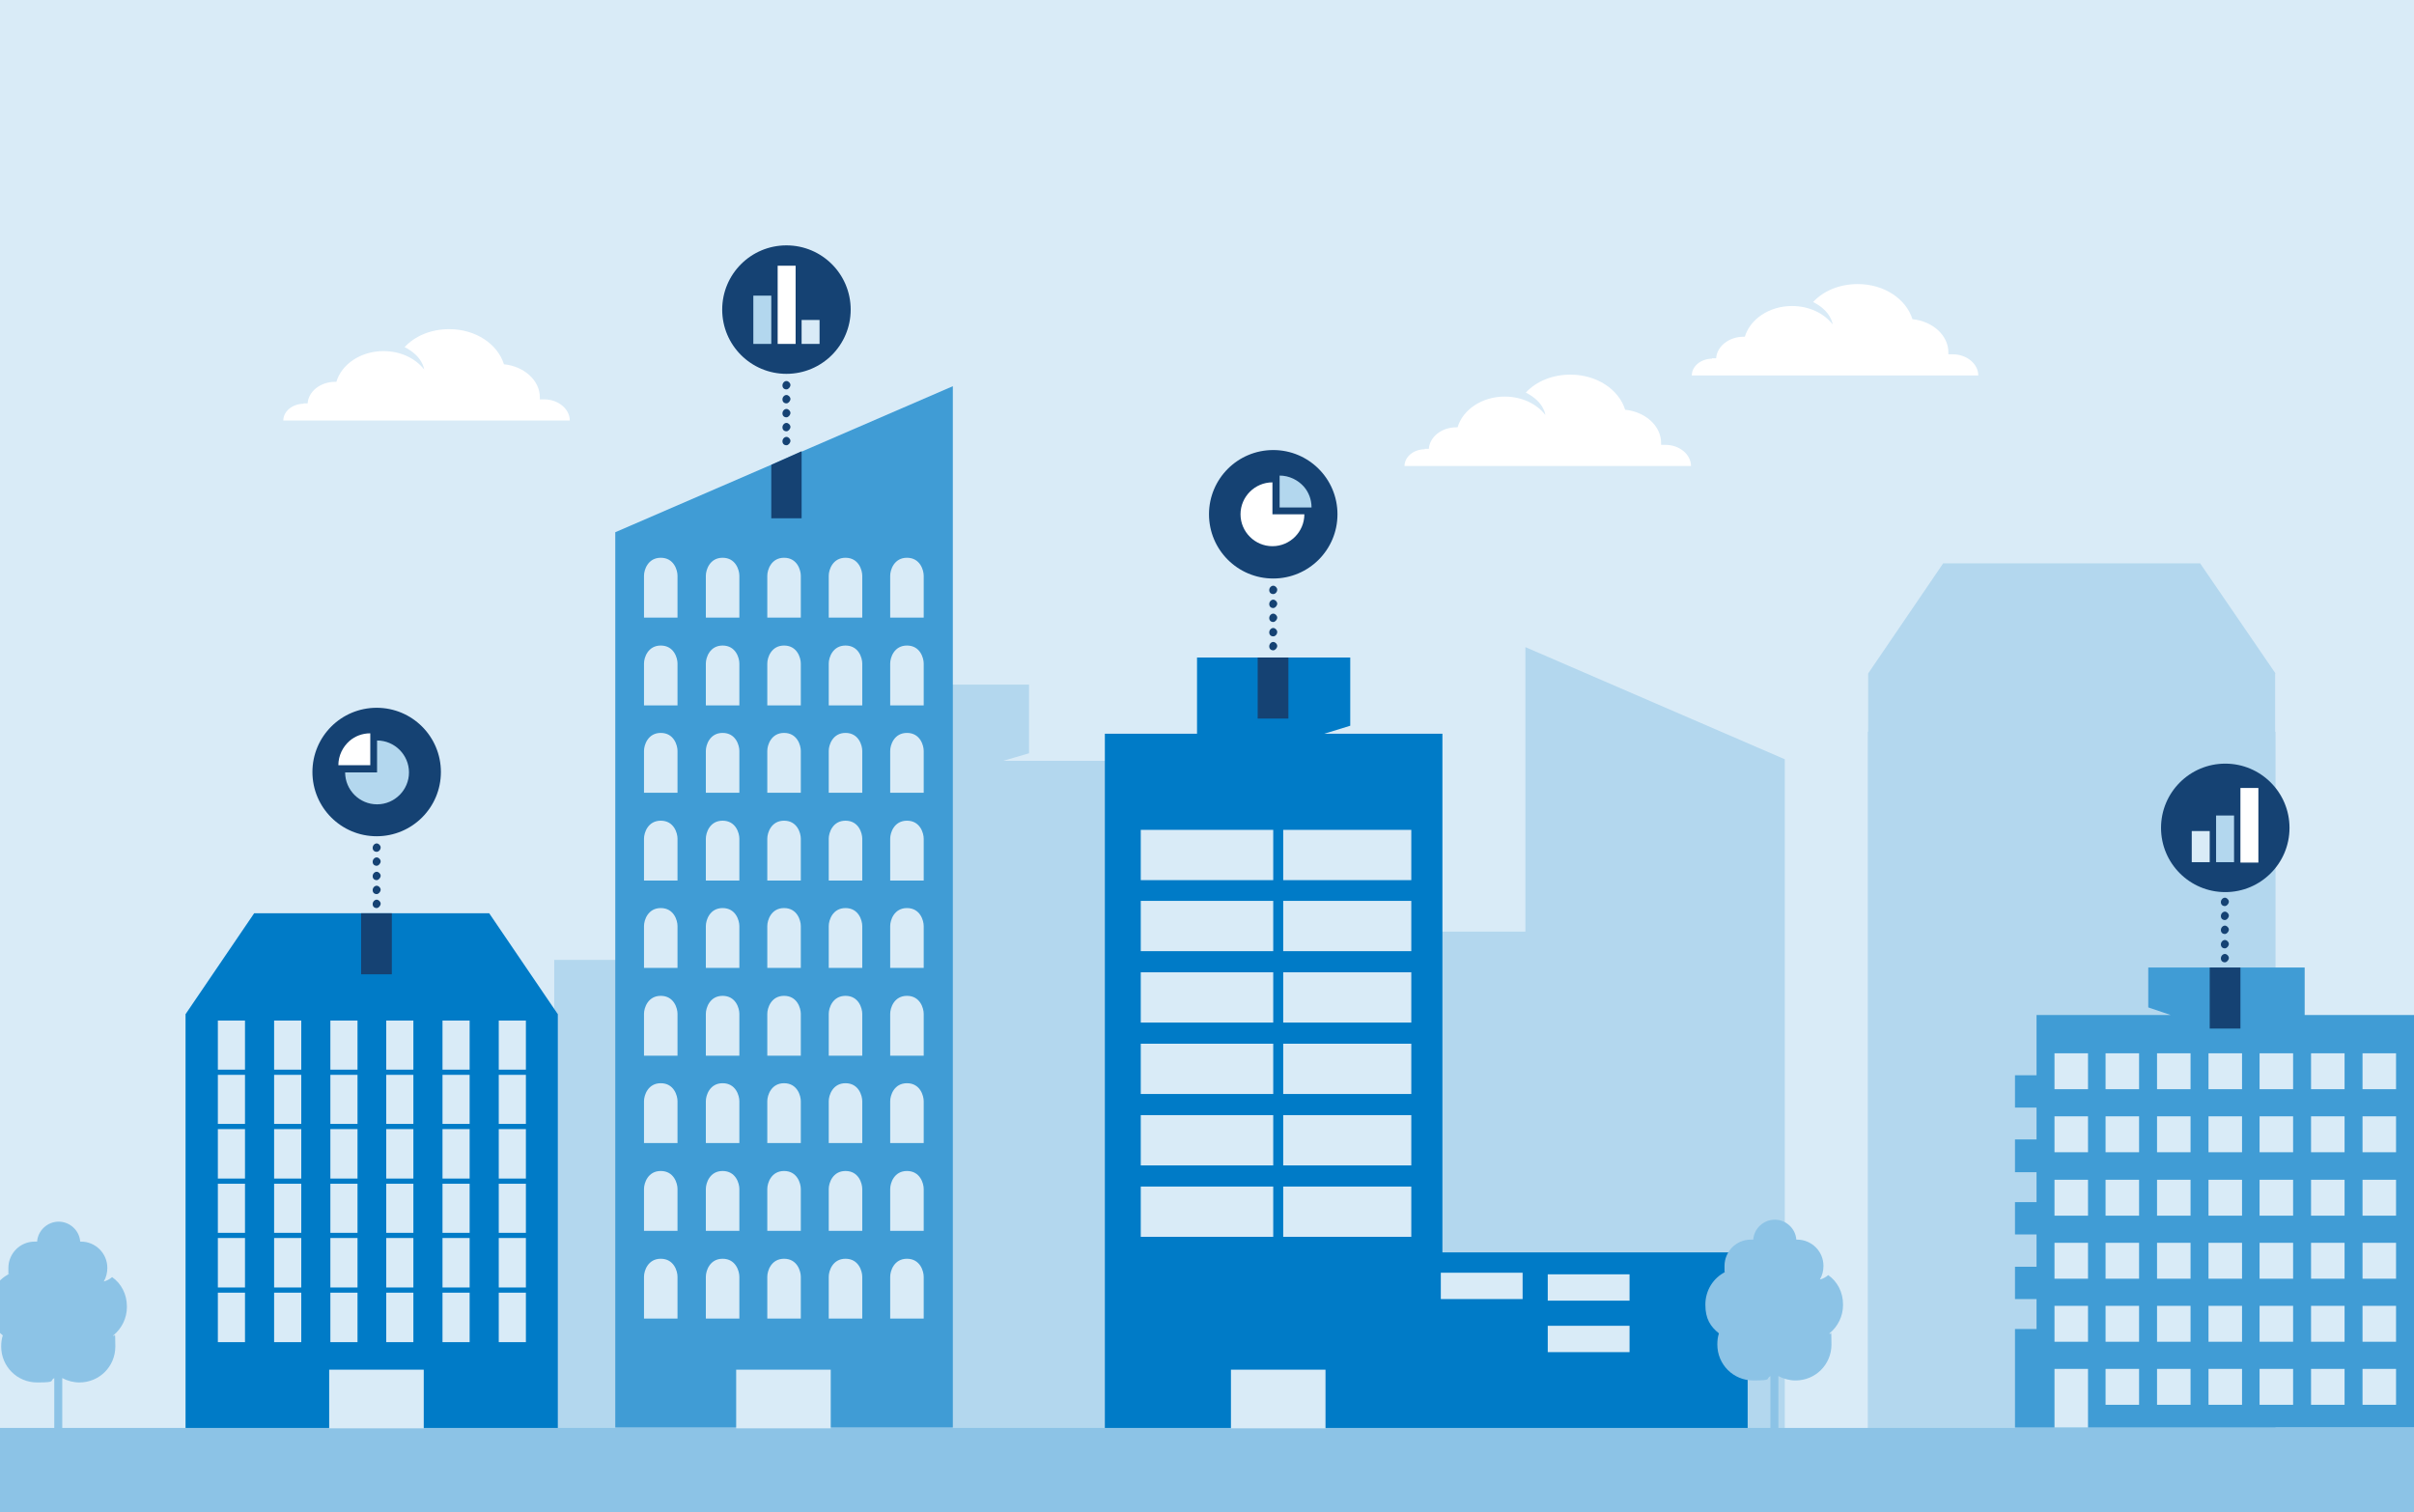 <?xml version="1.0" encoding="UTF-8"?>
<svg xmlns="http://www.w3.org/2000/svg" version="1.1" viewBox="0 0 605 379">
  <rect x="0" y="0" width="605" height="379" fill="#333333" stroke="none"/>
  <defs>
    <style>
      .cls-1 {
        fill: #007bc7;
      }

      .cls-1, .cls-2, .cls-3, .cls-4, .cls-5, .cls-6, .cls-7 {
        stroke-width: 0px;
      }

      .cls-2 {
        fill: #b3d7ee;
      }

      .cls-3 {
        fill: #154273;
      }

      .cls-4 {
        fill: #409cd5;
      }

      .cls-5 {
        fill: #d9ebf7;
      }

      .cls-6 {
        fill: #8cc3e6;
      }

      .cls-7 {
        fill: #fff;
      }
    </style>
  </defs>
  <g id="Achtergrond">
    <rect class="cls-5" width="605" height="378.6"/>
  </g>
  <g id="Skyline">
    <polygon class="cls-2" points="386.1 252.6 392.5 250.7 392.5 233.5 354.1 233.5 354.1 252.6 331 252.6 331 370.7 437 370.7 438 252.6 386.1 252.6"/>
    <polygon class="cls-2" points="170.8 259.7 177.3 257.8 177.3 240.6 138.9 240.6 138.9 259.7 115.8 259.7 115.8 372.2 200.4 372.2 200.4 259.7 170.8 259.7"/>
    <polygon class="cls-2" points="251.4 190.7 257.9 188.8 257.9 171.6 219.4 171.6 219.4 190.7 196.4 190.7 196.4 365.5 280.9 365.5 280.9 190.7 251.4 190.7"/>
    <polygon class="cls-1" points="122.6 228.9 93.2 228.9 63.7 228.9 46.5 254.2 46.5 254.2 46.5 358 139.8 358 139.8 254.2 139.8 254.2 122.6 228.9"/>
    <polygon class="cls-2" points="570.2 168.8 570.3 168.8 551.4 141.2 519.2 141.2 487 141.2 468.2 168.8 468.2 183.4 468.1 183.4 468.1 358.2 570.3 358.5 570.3 183.4 570.2 183.4 570.2 168.8"/>
    <polygon class="cls-4" points="154.2 133.4 154.2 357.8 238.8 357.8 238.8 96.8 154.2 133.4"/>
    <polygon class="cls-2" points="447.3 190.3 447.3 362.6 382.3 362.6 382.3 162.2 447.3 190.3"/>
    <g>
      <polygon class="cls-1" points="331.9 183.9 338.4 181.9 338.4 164.8 300 164.8 300 183.9 276.9 183.9 276.9 358.7 361.5 358.7 361.5 183.9 331.9 183.9"/>
      <rect class="cls-5" x="285.9" y="208" width="67.8" height="12.6"/>
      <rect class="cls-5" x="285.9" y="225.8" width="67.8" height="12.6"/>
      <rect class="cls-5" x="285.9" y="243.7" width="67.8" height="12.6"/>
      <rect class="cls-5" x="285.9" y="261.6" width="67.8" height="12.6"/>
      <rect class="cls-5" x="285.9" y="279.5" width="67.8" height="12.6"/>
      <rect class="cls-5" x="285.9" y="297.4" width="67.8" height="12.6"/>
    </g>
    <rect class="cls-1" x="319.1" y="199.1" width="2.5" height="118.9"/>
    <g>
      <rect class="cls-1" x="361.1" y="313.9" width="76.9" height="45.8"/>
      <rect class="cls-5" x="361.1" y="319" width="20.5" height="6.6"/>
      <rect class="cls-5" x="387.9" y="319.4" width="20.5" height="6.6"/>
      <rect class="cls-5" x="387.9" y="332.3" width="20.5" height="6.6"/>
    </g>
    <path class="cls-7" d="M76,101.1c.4,0,.7,0,1.1,0,.2-3,3.2-5.4,6.9-5.4,0,0,.2,0,.3,0,1.3-4.4,6.1-7.7,11.8-7.7,4.3,0,8,1.8,10.2,4.6,0,0-.3-3.3-4.9-5.6,2.6-2.8,6.6-4.5,11.2-4.5,6.6,0,12.1,3.7,13.7,8.8,5,.5,9,4,9,8.3,0,.2,0,.3,0,.5.3,0,.7,0,1.1,0,3.5,0,6.4,2.4,6.4,5.3h-71.8c0-2.3,2.3-4.2,5.1-4.2Z"/>
    <path class="cls-7" d="M429,89.8c.4,0,.7,0,1.1,0,.2-3,3.2-5.4,6.9-5.4,0,0,.2,0,.3,0,1.3-4.4,6.1-7.7,11.8-7.7,4.3,0,8,1.8,10.2,4.6,0,0-.3-3.3-4.9-5.6,2.6-2.8,6.6-4.5,11.2-4.5,6.6,0,12.1,3.7,13.7,8.8,5,.5,9,4,9,8.3s0,.3,0,.5c.3,0,.7,0,1.1,0,3.5,0,6.4,2.4,6.4,5.3h-71.8c0-2.3,2.3-4.2,5.1-4.2Z"/>
    <path class="cls-7" d="M357,112.5c.4,0,.7,0,1.1,0,.2-3,3.2-5.4,6.9-5.4,0,0,.2,0,.3,0,1.3-4.4,6.1-7.7,11.8-7.7,4.3,0,8,1.8,10.2,4.6,0,0-.3-3.3-4.9-5.6,2.6-2.8,6.6-4.5,11.2-4.5,6.6,0,12.1,3.7,13.7,8.8,5,.5,9,4,9,8.3s0,.3,0,.5c.3,0,.7,0,1.1,0,3.5,0,6.4,2.4,6.4,5.3h-71.8c0-2.3,2.3-4.2,5.1-4.2Z"/>
    <rect class="cls-6" y="357.9" width="605" height="21.1"/>
    <rect class="cls-3" x="315.2" y="164.8" width="7.7" height="15.3"/>
    <polygon class="cls-3" points="200.9 129.9 193.3 129.9 193.3 116.5 200.9 113.1 200.9 129.9"/>
    <rect class="cls-3" x="90.5" y="228.9" width="7.7" height="15.3"/>
    <rect class="cls-5" x="184.5" y="343.3" width="23.7" height="14.7"/>
    <rect class="cls-5" x="82.5" y="343.3" width="23.7" height="14.7"/>
    <rect class="cls-5" x="308.5" y="343.3" width="23.7" height="14.7"/>
    <polygon class="cls-4" points="577.6 254.4 577.6 242.5 538.4 242.5 538.4 252.5 544 254.4 538.4 254.4 510.4 254.4 510.4 269.5 505 269.5 505 277.6 510.4 277.6 510.4 285.6 505 285.6 505 293.8 510.4 293.8 510.4 301.3 505 301.3 505 309.4 510.4 309.4 510.4 317.5 505 317.5 505 325.6 510.4 325.6 510.4 333.1 505 333.1 505 357.8 605 357.8 605 254.4 577.6 254.4"/>
    <rect class="cls-3" x="553.8" y="242.5" width="7.7" height="15.3"/>
    <g>
      <rect class="cls-5" x="514.9" y="311.5" width="8.4" height="9"/>
      <rect class="cls-5" x="527.7" y="311.5" width="8.4" height="9"/>
      <rect class="cls-5" x="540.6" y="311.5" width="8.4" height="9"/>
      <rect class="cls-5" x="553.5" y="311.5" width="8.4" height="9"/>
      <rect class="cls-5" x="566.3" y="311.5" width="8.4" height="9"/>
      <rect class="cls-5" x="579.2" y="311.5" width="8.4" height="9"/>
      <rect class="cls-5" x="592.1" y="311.5" width="8.4" height="9"/>
    </g>
    <g>
      <rect class="cls-5" x="514.9" y="327.3" width="8.4" height="9"/>
      <rect class="cls-5" x="527.7" y="327.3" width="8.4" height="9"/>
      <rect class="cls-5" x="540.6" y="327.3" width="8.4" height="9"/>
      <rect class="cls-5" x="553.5" y="327.3" width="8.4" height="9"/>
      <rect class="cls-5" x="566.3" y="327.3" width="8.4" height="9"/>
      <rect class="cls-5" x="579.2" y="327.3" width="8.4" height="9"/>
      <rect class="cls-5" x="592.1" y="327.3" width="8.4" height="9"/>
    </g>
    <g>
      <rect class="cls-5" x="527.7" y="343.1" width="8.4" height="9"/>
      <rect class="cls-5" x="540.6" y="343.1" width="8.4" height="9"/>
      <rect class="cls-5" x="553.5" y="343.1" width="8.4" height="9"/>
      <rect class="cls-5" x="566.3" y="343.1" width="8.4" height="9"/>
      <rect class="cls-5" x="579.2" y="343.1" width="8.4" height="9"/>
      <rect class="cls-5" x="592.1" y="343.1" width="8.4" height="9"/>
    </g>
    <g>
      <rect class="cls-5" x="514.9" y="295.7" width="8.4" height="9"/>
      <rect class="cls-5" x="527.7" y="295.7" width="8.4" height="9"/>
      <rect class="cls-5" x="540.6" y="295.7" width="8.4" height="9"/>
      <rect class="cls-5" x="553.5" y="295.7" width="8.4" height="9"/>
      <rect class="cls-5" x="566.3" y="295.7" width="8.4" height="9"/>
      <rect class="cls-5" x="579.2" y="295.7" width="8.4" height="9"/>
      <rect class="cls-5" x="592.1" y="295.7" width="8.4" height="9"/>
    </g>
    <g>
      <rect class="cls-5" x="514.9" y="264" width="8.4" height="9"/>
      <rect class="cls-5" x="527.7" y="264" width="8.4" height="9"/>
      <rect class="cls-5" x="540.6" y="264" width="8.4" height="9"/>
      <rect class="cls-5" x="553.5" y="264" width="8.4" height="9"/>
      <rect class="cls-5" x="566.3" y="264" width="8.4" height="9"/>
      <rect class="cls-5" x="579.2" y="264" width="8.4" height="9"/>
      <rect class="cls-5" x="592.1" y="264" width="8.4" height="9"/>
    </g>
    <g>
      <rect class="cls-5" x="514.9" y="279.8" width="8.4" height="9"/>
      <rect class="cls-5" x="527.7" y="279.8" width="8.4" height="9"/>
      <rect class="cls-5" x="540.6" y="279.8" width="8.4" height="9"/>
      <rect class="cls-5" x="553.5" y="279.8" width="8.4" height="9"/>
      <rect class="cls-5" x="566.3" y="279.8" width="8.4" height="9"/>
      <rect class="cls-5" x="579.2" y="279.8" width="8.4" height="9"/>
      <rect class="cls-5" x="592.1" y="279.8" width="8.4" height="9"/>
    </g>
    <rect class="cls-5" x="514.9" y="343.1" width="8.4" height="14.7"/>
    <g>
      <path class="cls-5" d="M169.8,320c0-1.4-.9-4.5-4.2-4.5-3.2,0-4.2,3-4.2,4.5,0,2.6,0,10.5,0,10.5h8.4s0-7.9,0-10.5Z"/>
      <path class="cls-5" d="M185.3,320c0-1.4-.9-4.5-4.2-4.5-3.2,0-4.2,3-4.2,4.5,0,2.6,0,10.5,0,10.5h8.4s0-7.9,0-10.5Z"/>
      <path class="cls-5" d="M200.7,320c0-1.4-.9-4.5-4.2-4.5-3.2,0-4.2,3-4.2,4.5,0,2.6,0,10.5,0,10.5h8.4s0-7.9,0-10.5Z"/>
      <path class="cls-5" d="M216.1,320c0-1.4-.9-4.5-4.2-4.5-3.2,0-4.2,3-4.2,4.5,0,2.6,0,10.5,0,10.5h8.4s0-7.9,0-10.5Z"/>
      <path class="cls-5" d="M231.5,320c0-1.4-.9-4.5-4.2-4.5-3.2,0-4.2,3-4.2,4.5,0,2.6,0,10.5,0,10.5h8.4s0-7.9,0-10.5Z"/>
    </g>
    <g>
      <path class="cls-5" d="M169.8,298c0-1.4-.9-4.5-4.2-4.5-3.2,0-4.2,3-4.2,4.5,0,2.6,0,10.5,0,10.5h8.4s0-7.9,0-10.5Z"/>
      <path class="cls-5" d="M185.3,298c0-1.4-.9-4.5-4.2-4.5-3.2,0-4.2,3-4.2,4.5,0,2.6,0,10.5,0,10.5h8.4s0-7.9,0-10.5Z"/>
      <path class="cls-5" d="M200.7,298c0-1.4-.9-4.5-4.2-4.5-3.2,0-4.2,3-4.2,4.5,0,2.6,0,10.5,0,10.5h8.4s0-7.9,0-10.5Z"/>
      <path class="cls-5" d="M216.1,298c0-1.4-.9-4.5-4.2-4.5-3.2,0-4.2,3-4.2,4.5,0,2.6,0,10.5,0,10.5h8.4s0-7.9,0-10.5Z"/>
      <path class="cls-5" d="M231.5,298c0-1.4-.9-4.5-4.2-4.5-3.2,0-4.2,3-4.2,4.5,0,2.6,0,10.5,0,10.5h8.4s0-7.9,0-10.5Z"/>
    </g>
    <g>
      <path class="cls-5" d="M169.8,276c0-1.4-.9-4.5-4.2-4.5-3.2,0-4.2,3-4.2,4.5,0,2.6,0,10.5,0,10.5h8.4s0-7.9,0-10.5Z"/>
      <path class="cls-5" d="M185.3,276c0-1.4-.9-4.5-4.2-4.5-3.2,0-4.2,3-4.2,4.5,0,2.6,0,10.5,0,10.5h8.4s0-7.9,0-10.5Z"/>
      <path class="cls-5" d="M200.7,276c0-1.4-.9-4.5-4.2-4.5-3.2,0-4.2,3-4.2,4.5,0,2.6,0,10.5,0,10.5h8.4s0-7.9,0-10.5Z"/>
      <path class="cls-5" d="M216.1,276c0-1.4-.9-4.5-4.2-4.5-3.2,0-4.2,3-4.2,4.5,0,2.6,0,10.5,0,10.5h8.4s0-7.9,0-10.5Z"/>
      <path class="cls-5" d="M231.5,276c0-1.4-.9-4.5-4.2-4.5-3.2,0-4.2,3-4.2,4.5,0,2.6,0,10.5,0,10.5h8.4s0-7.9,0-10.5Z"/>
    </g>
    <g>
      <path class="cls-5" d="M169.8,254.1c0-1.4-.9-4.5-4.2-4.5-3.2,0-4.2,3-4.2,4.5,0,2.6,0,10.5,0,10.5h8.4s0-7.9,0-10.5Z"/>
      <path class="cls-5" d="M185.3,254.1c0-1.4-.9-4.5-4.2-4.5-3.2,0-4.2,3-4.2,4.5,0,2.6,0,10.5,0,10.5h8.4s0-7.9,0-10.5Z"/>
      <path class="cls-5" d="M200.7,254.1c0-1.4-.9-4.5-4.2-4.5-3.2,0-4.2,3-4.2,4.5,0,2.6,0,10.5,0,10.5h8.4s0-7.9,0-10.5Z"/>
      <path class="cls-5" d="M216.1,254.1c0-1.4-.9-4.5-4.2-4.5-3.2,0-4.2,3-4.2,4.5,0,2.6,0,10.5,0,10.5h8.4s0-7.9,0-10.5Z"/>
      <path class="cls-5" d="M231.5,254.1c0-1.4-.9-4.5-4.2-4.5-3.2,0-4.2,3-4.2,4.5,0,2.6,0,10.5,0,10.5h8.4s0-7.9,0-10.5Z"/>
    </g>
    <g>
      <path class="cls-5" d="M169.8,232.1c0-1.4-.9-4.5-4.2-4.5-3.2,0-4.2,3-4.2,4.5,0,2.6,0,10.5,0,10.5h8.4s0-7.9,0-10.5Z"/>
      <path class="cls-5" d="M185.3,232.1c0-1.4-.9-4.5-4.2-4.5-3.2,0-4.2,3-4.2,4.5,0,2.6,0,10.5,0,10.5h8.4s0-7.9,0-10.5Z"/>
      <path class="cls-5" d="M200.7,232.1c0-1.4-.9-4.5-4.2-4.5-3.2,0-4.2,3-4.2,4.5,0,2.6,0,10.5,0,10.5h8.4s0-7.9,0-10.5Z"/>
      <path class="cls-5" d="M216.1,232.1c0-1.4-.9-4.5-4.2-4.5-3.2,0-4.2,3-4.2,4.5,0,2.6,0,10.5,0,10.5h8.4s0-7.9,0-10.5Z"/>
      <path class="cls-5" d="M231.5,232.1c0-1.4-.9-4.5-4.2-4.5-3.2,0-4.2,3-4.2,4.5,0,2.6,0,10.5,0,10.5h8.4s0-7.9,0-10.5Z"/>
    </g>
    <g>
      <path class="cls-5" d="M169.8,210.2c0-1.4-.9-4.5-4.2-4.5-3.2,0-4.2,3-4.2,4.5,0,2.6,0,10.5,0,10.5h8.4s0-7.9,0-10.5Z"/>
      <path class="cls-5" d="M185.3,210.2c0-1.4-.9-4.5-4.2-4.5-3.2,0-4.2,3-4.2,4.5,0,2.6,0,10.5,0,10.5h8.4s0-7.9,0-10.5Z"/>
      <path class="cls-5" d="M200.7,210.2c0-1.4-.9-4.5-4.2-4.5-3.2,0-4.2,3-4.2,4.5,0,2.6,0,10.5,0,10.5h8.4s0-7.9,0-10.5Z"/>
      <path class="cls-5" d="M216.1,210.2c0-1.4-.9-4.5-4.2-4.5-3.2,0-4.2,3-4.2,4.5,0,2.6,0,10.5,0,10.5h8.4s0-7.9,0-10.5Z"/>
      <path class="cls-5" d="M231.5,210.2c0-1.4-.9-4.5-4.2-4.5-3.2,0-4.2,3-4.2,4.5,0,2.6,0,10.5,0,10.5h8.4s0-7.9,0-10.5Z"/>
    </g>
    <g>
      <path class="cls-5" d="M169.8,188.2c0-1.4-.9-4.5-4.2-4.5-3.2,0-4.2,3-4.2,4.5,0,2.6,0,10.5,0,10.5h8.4s0-7.9,0-10.5Z"/>
      <path class="cls-5" d="M185.3,188.2c0-1.4-.9-4.5-4.2-4.5-3.2,0-4.2,3-4.2,4.5,0,2.6,0,10.5,0,10.5h8.4s0-7.9,0-10.5Z"/>
      <path class="cls-5" d="M200.7,188.2c0-1.4-.9-4.5-4.2-4.5-3.2,0-4.2,3-4.2,4.5,0,2.6,0,10.5,0,10.5h8.4s0-7.9,0-10.5Z"/>
      <path class="cls-5" d="M216.1,188.2c0-1.4-.9-4.5-4.2-4.5-3.2,0-4.2,3-4.2,4.5,0,2.6,0,10.5,0,10.5h8.4s0-7.9,0-10.5Z"/>
      <path class="cls-5" d="M231.5,188.2c0-1.4-.9-4.5-4.2-4.5-3.2,0-4.2,3-4.2,4.5,0,2.6,0,10.5,0,10.5h8.4s0-7.9,0-10.5Z"/>
    </g>
    <g>
      <path class="cls-5" d="M169.8,166.3c0-1.4-.9-4.5-4.2-4.5-3.2,0-4.2,3-4.2,4.5,0,2.6,0,10.5,0,10.5h8.4s0-7.9,0-10.5Z"/>
      <path class="cls-5" d="M185.3,166.3c0-1.4-.9-4.5-4.2-4.5-3.2,0-4.2,3-4.2,4.5,0,2.6,0,10.5,0,10.5h8.4s0-7.9,0-10.5Z"/>
      <path class="cls-5" d="M200.7,166.3c0-1.4-.9-4.5-4.2-4.5-3.2,0-4.2,3-4.2,4.5,0,2.6,0,10.5,0,10.5h8.4s0-7.9,0-10.5Z"/>
      <path class="cls-5" d="M216.1,166.3c0-1.4-.9-4.5-4.2-4.5-3.2,0-4.2,3-4.2,4.5,0,2.6,0,10.5,0,10.5h8.4s0-7.9,0-10.5Z"/>
      <path class="cls-5" d="M231.5,166.3c0-1.4-.9-4.5-4.2-4.5-3.2,0-4.2,3-4.2,4.5,0,2.6,0,10.5,0,10.5h8.4s0-7.9,0-10.5Z"/>
    </g>
    <g>
      <path class="cls-5" d="M169.8,144.3c0-1.4-.9-4.5-4.2-4.5-3.2,0-4.2,3-4.2,4.5,0,2.6,0,10.5,0,10.5h8.4s0-7.9,0-10.5Z"/>
      <path class="cls-5" d="M185.3,144.3c0-1.4-.9-4.5-4.2-4.5-3.2,0-4.2,3-4.2,4.5,0,2.6,0,10.5,0,10.5h8.4s0-7.9,0-10.5Z"/>
      <path class="cls-5" d="M200.7,144.3c0-1.4-.9-4.5-4.2-4.5-3.2,0-4.2,3-4.2,4.5,0,2.6,0,10.5,0,10.5h8.4s0-7.9,0-10.5Z"/>
      <path class="cls-5" d="M216.1,144.3c0-1.4-.9-4.5-4.2-4.5-3.2,0-4.2,3-4.2,4.5,0,2.6,0,10.5,0,10.5h8.4s0-7.9,0-10.5Z"/>
      <path class="cls-5" d="M231.5,144.3c0-1.4-.9-4.5-4.2-4.5-3.2,0-4.2,3-4.2,4.5,0,2.6,0,10.5,0,10.5h8.4s0-7.9,0-10.5Z"/>
    </g>
    <g>
      <rect class="cls-5" x="54.6" y="255.8" width="6.8" height="80.6"/>
      <rect class="cls-5" x="68.7" y="255.8" width="6.8" height="80.6"/>
      <rect class="cls-5" x="82.8" y="255.8" width="6.8" height="80.6"/>
      <rect class="cls-5" x="96.8" y="255.8" width="6.8" height="80.6"/>
      <rect class="cls-5" x="125" y="255.8" width="6.8" height="80.6"/>
      <rect class="cls-5" x="110.9" y="255.8" width="6.8" height="80.6"/>
    </g>
    <rect class="cls-1" x="93.8" y="281.5" width="1.3" height="83.8" transform="translate(-229 417.8) rotate(-90)"/>
    <rect class="cls-1" x="93.8" y="267.8" width="1.3" height="83.8" transform="translate(-215.3 404.1) rotate(-90)"/>
    <rect class="cls-1" x="93.8" y="254.2" width="1.3" height="83.8" transform="translate(-201.7 390.5) rotate(-90)"/>
    <rect class="cls-1" x="93.8" y="240.5" width="1.3" height="83.8" transform="translate(-188 376.8) rotate(-90)"/>
    <rect class="cls-1" x="93.8" y="226.9" width="1.3" height="83.8" transform="translate(-174.4 363.2) rotate(-90)"/>
  </g>
  <g id="Objecten">
    <circle class="cls-3" cx="557.7" cy="207.5" r="16.1"/>
    <path class="cls-3" d="M557.6,234.1c-.6,0-1-.4-1-1h0c0-.6.5-1.1,1-1.1s1,.5,1,1-.5,1.1-1,1.1ZM557.6,230.6c-.6,0-1-.4-1-1h0c0-.6.5-1.1,1-1.1s1,.5,1,1-.5,1.1-1,1.1ZM557.6,241.2c-.6,0-1-.4-1-1h0c0-.6.5-1.1,1-1.1s1,.5,1,1-.5,1.1-1,1.1ZM557.6,237.7c-.6,0-1-.4-1-1h0c0-.6.5-1.1,1-1.1s1,.5,1,1-.5,1.1-1,1.1Z"/>
    <path class="cls-3" d="M557.6,227.1c-.6,0-1-.4-1-1h0c0-.6.5-1.1,1-1.1s1,.5,1,1-.5,1.1-1,1.1Z"/>
    <path class="cls-3" d="M319.1,155.9c-.6,0-1-.4-1-1h0c0-.6.5-1.1,1-1.1s1,.5,1,1-.5,1.1-1,1.1ZM319.1,152.4c-.6,0-1-.4-1-1h0c0-.6.5-1.1,1-1.1s1,.5,1,1-.5,1.1-1,1.1ZM319.1,163c-.6,0-1-.4-1-1h0c0-.6.5-1.1,1-1.1s1,.5,1,1-.5,1.1-1,1.1ZM319.1,159.5c-.6,0-1-.4-1-1h0c0-.6.5-1.1,1-1.1s1,.5,1,1c0,.6-.5,1.1-1,1.1Z"/>
    <path class="cls-3" d="M319.1,148.9c-.6,0-1-.4-1-1h0c0-.6.5-1.1,1-1.1s1,.5,1,1c0,.6-.5,1.1-1,1.1Z"/>
    <path class="cls-3" d="M319.1,112.8c-8.9,0-16.1,7.2-16.1,16.1s7.2,16.1,16.1,16.1,16.1-7.2,16.1-16.1-7.2-16.1-16.1-16.1Z"/>
    <path class="cls-3" d="M94.4,220.6c-.6,0-1-.4-1-1h0c0-.6.5-1.1,1-1.1s1,.5,1,1-.5,1.1-1,1.1ZM94.4,217c-.6,0-1-.4-1-1h0c0-.6.5-1.1,1-1.1s1,.5,1,1-.5,1.1-1,1.1ZM94.4,227.6c-.6,0-1-.4-1-1h0c0-.6.5-1.1,1-1.1s1,.5,1,1-.5,1.1-1,1.1ZM94.4,224.1c-.6,0-1-.4-1-1h0c0-.6.5-1.1,1-1.1s1,.5,1,1-.5,1.1-1,1.1Z"/>
    <path class="cls-3" d="M94.4,213.5c-.6,0-1-.4-1-1h0c0-.6.5-1.1,1-1.1s1,.5,1,1c0,.6-.5,1.1-1,1.1Z"/>
    <path class="cls-3" d="M94.4,177.4c-8.9,0-16.1,7.2-16.1,16.1s7.2,16.1,16.1,16.1,16.1-7.2,16.1-16.1-7.2-16.1-16.1-16.1Z"/>
    <g>
      <path class="cls-3" d="M197.1,61.5c-8.9,0-16.1,7.2-16.1,16.1s7.2,16.1,16.1,16.1,16.1-7.2,16.1-16.1-7.2-16.1-16.1-16.1Z"/>
      <g>
        <path class="cls-3" d="M197.1,104.6c-.6,0-1-.4-1-1h0c0-.6.5-1.1,1-1.1s1,.5,1,1-.5,1.1-1,1.1ZM197.1,101.1c-.6,0-1-.4-1-1h0c0-.6.5-1.1,1-1.1s1,.5,1,1-.5,1.1-1,1.1ZM197.1,111.6c-.6,0-1-.4-1-1h0c0-.6.5-1.1,1-1.1s1,.5,1,1-.5,1.1-1,1.1ZM197.1,108.1c-.6,0-1-.4-1-1h0c0-.6.5-1.1,1-1.1s1,.5,1,1-.5,1.1-1,1.1Z"/>
        <path class="cls-3" d="M197.1,97.6c-.6,0-1-.4-1-1h0c0-.6.5-1.1,1-1.1s1,.5,1,1-.5,1.1-1,1.1Z"/>
      </g>
    </g>
  </g>
  <g id="Bomen">
    <path class="cls-6" d="M31.8,327.4c0-3-1.4-5.7-3.7-7.3-.6.5-1.3.9-2.1,1.1.6-1,.9-2.2.9-3.4,0-3.7-3-6.6-6.6-6.6s-.2,0-.2,0c-.2-2.8-2.6-5-5.4-5s-5.2,2.2-5.4,5c-.2,0-.4,0-.6,0-3.7,0-6.6,3-6.6,6.6s0,1,.2,1.5c-3,1.5-5,4.6-5,8.2s1.3,5.5,3.4,7.2c-.3.9-.4,1.8-.4,2.8,0,5,4,9,9,9s3-.4,4.3-1.1v13.2h2v-13.2c1.3.7,2.8,1.1,4.3,1.1,5,0,9-4,9-9s-.2-1.9-.5-2.8c2.1-1.7,3.4-4.3,3.4-7.1Z"/>
    <path class="cls-6" d="M461.9,326.9c0-3-1.4-5.7-3.7-7.3-.6.5-1.3.9-2.1,1.1.6-1,.9-2.2.9-3.4,0-3.7-3-6.6-6.6-6.6s-.2,0-.2,0c-.2-2.8-2.6-5-5.4-5s-5.2,2.2-5.4,5c-.2,0-.4,0-.6,0-3.7,0-6.6,3-6.6,6.6s0,1,.2,1.5c-3,1.5-5,4.6-5,8.2s1.3,5.5,3.4,7.2c-.3.9-.4,1.8-.4,2.8,0,5,4,9,9,9s3-.4,4.3-1.1v13.2h2v-13.2c1.3.7,2.8,1.1,4.3,1.1,5,0,9-4,9-9s-.2-1.9-.5-2.8c2.1-1.7,3.4-4.3,3.4-7.1Z"/>
  </g>
  <g id="Laag_1" data-name="Laag 1">
    <g>
      <path class="cls-7" d="M318.9,136.9c4.4,0,8-3.6,8-8h-8v-8c-4.4,0-8,3.6-8,8s3.6,8,8,8Z"/>
      <path class="cls-2" d="M326.8,122c-1.5-1.7-3.7-2.8-6.1-2.8v8h8c0-2-.7-3.8-1.9-5.2Z"/>
    </g>
    <g>
      <path class="cls-2" d="M102.5,193.6c0-4.4-3.6-8-8-8v8s-8,0-8,0c0,4.4,3.6,8,8,8s8-3.6,8-8Z"/>
      <path class="cls-7" d="M87.6,185.7c-1.7,1.5-2.8,3.7-2.8,6.1h8s0-8,0-8c-2,0-3.8.7-5.2,1.9Z"/>
    </g>
  </g>
  <g id="Isolatiemodus">
    <g>
      <rect class="cls-5" x="549.3" y="208.3" width="4.5" height="7.8"/>
      <rect class="cls-2" x="555.4" y="204.4" width="4.5" height="11.7"/>
      <rect class="cls-7" x="561.5" y="197.5" width="4.5" height="18.7"/>
    </g>
    <g>
      <rect class="cls-2" x="188.8" y="74.1" width="4.5" height="12.1"/>
      <rect class="cls-7" x="194.9" y="66.6" width="4.5" height="19.6"/>
      <rect class="cls-5" x="200.9" y="80.2" width="4.5" height="6"/>
    </g>
  </g>
</svg>